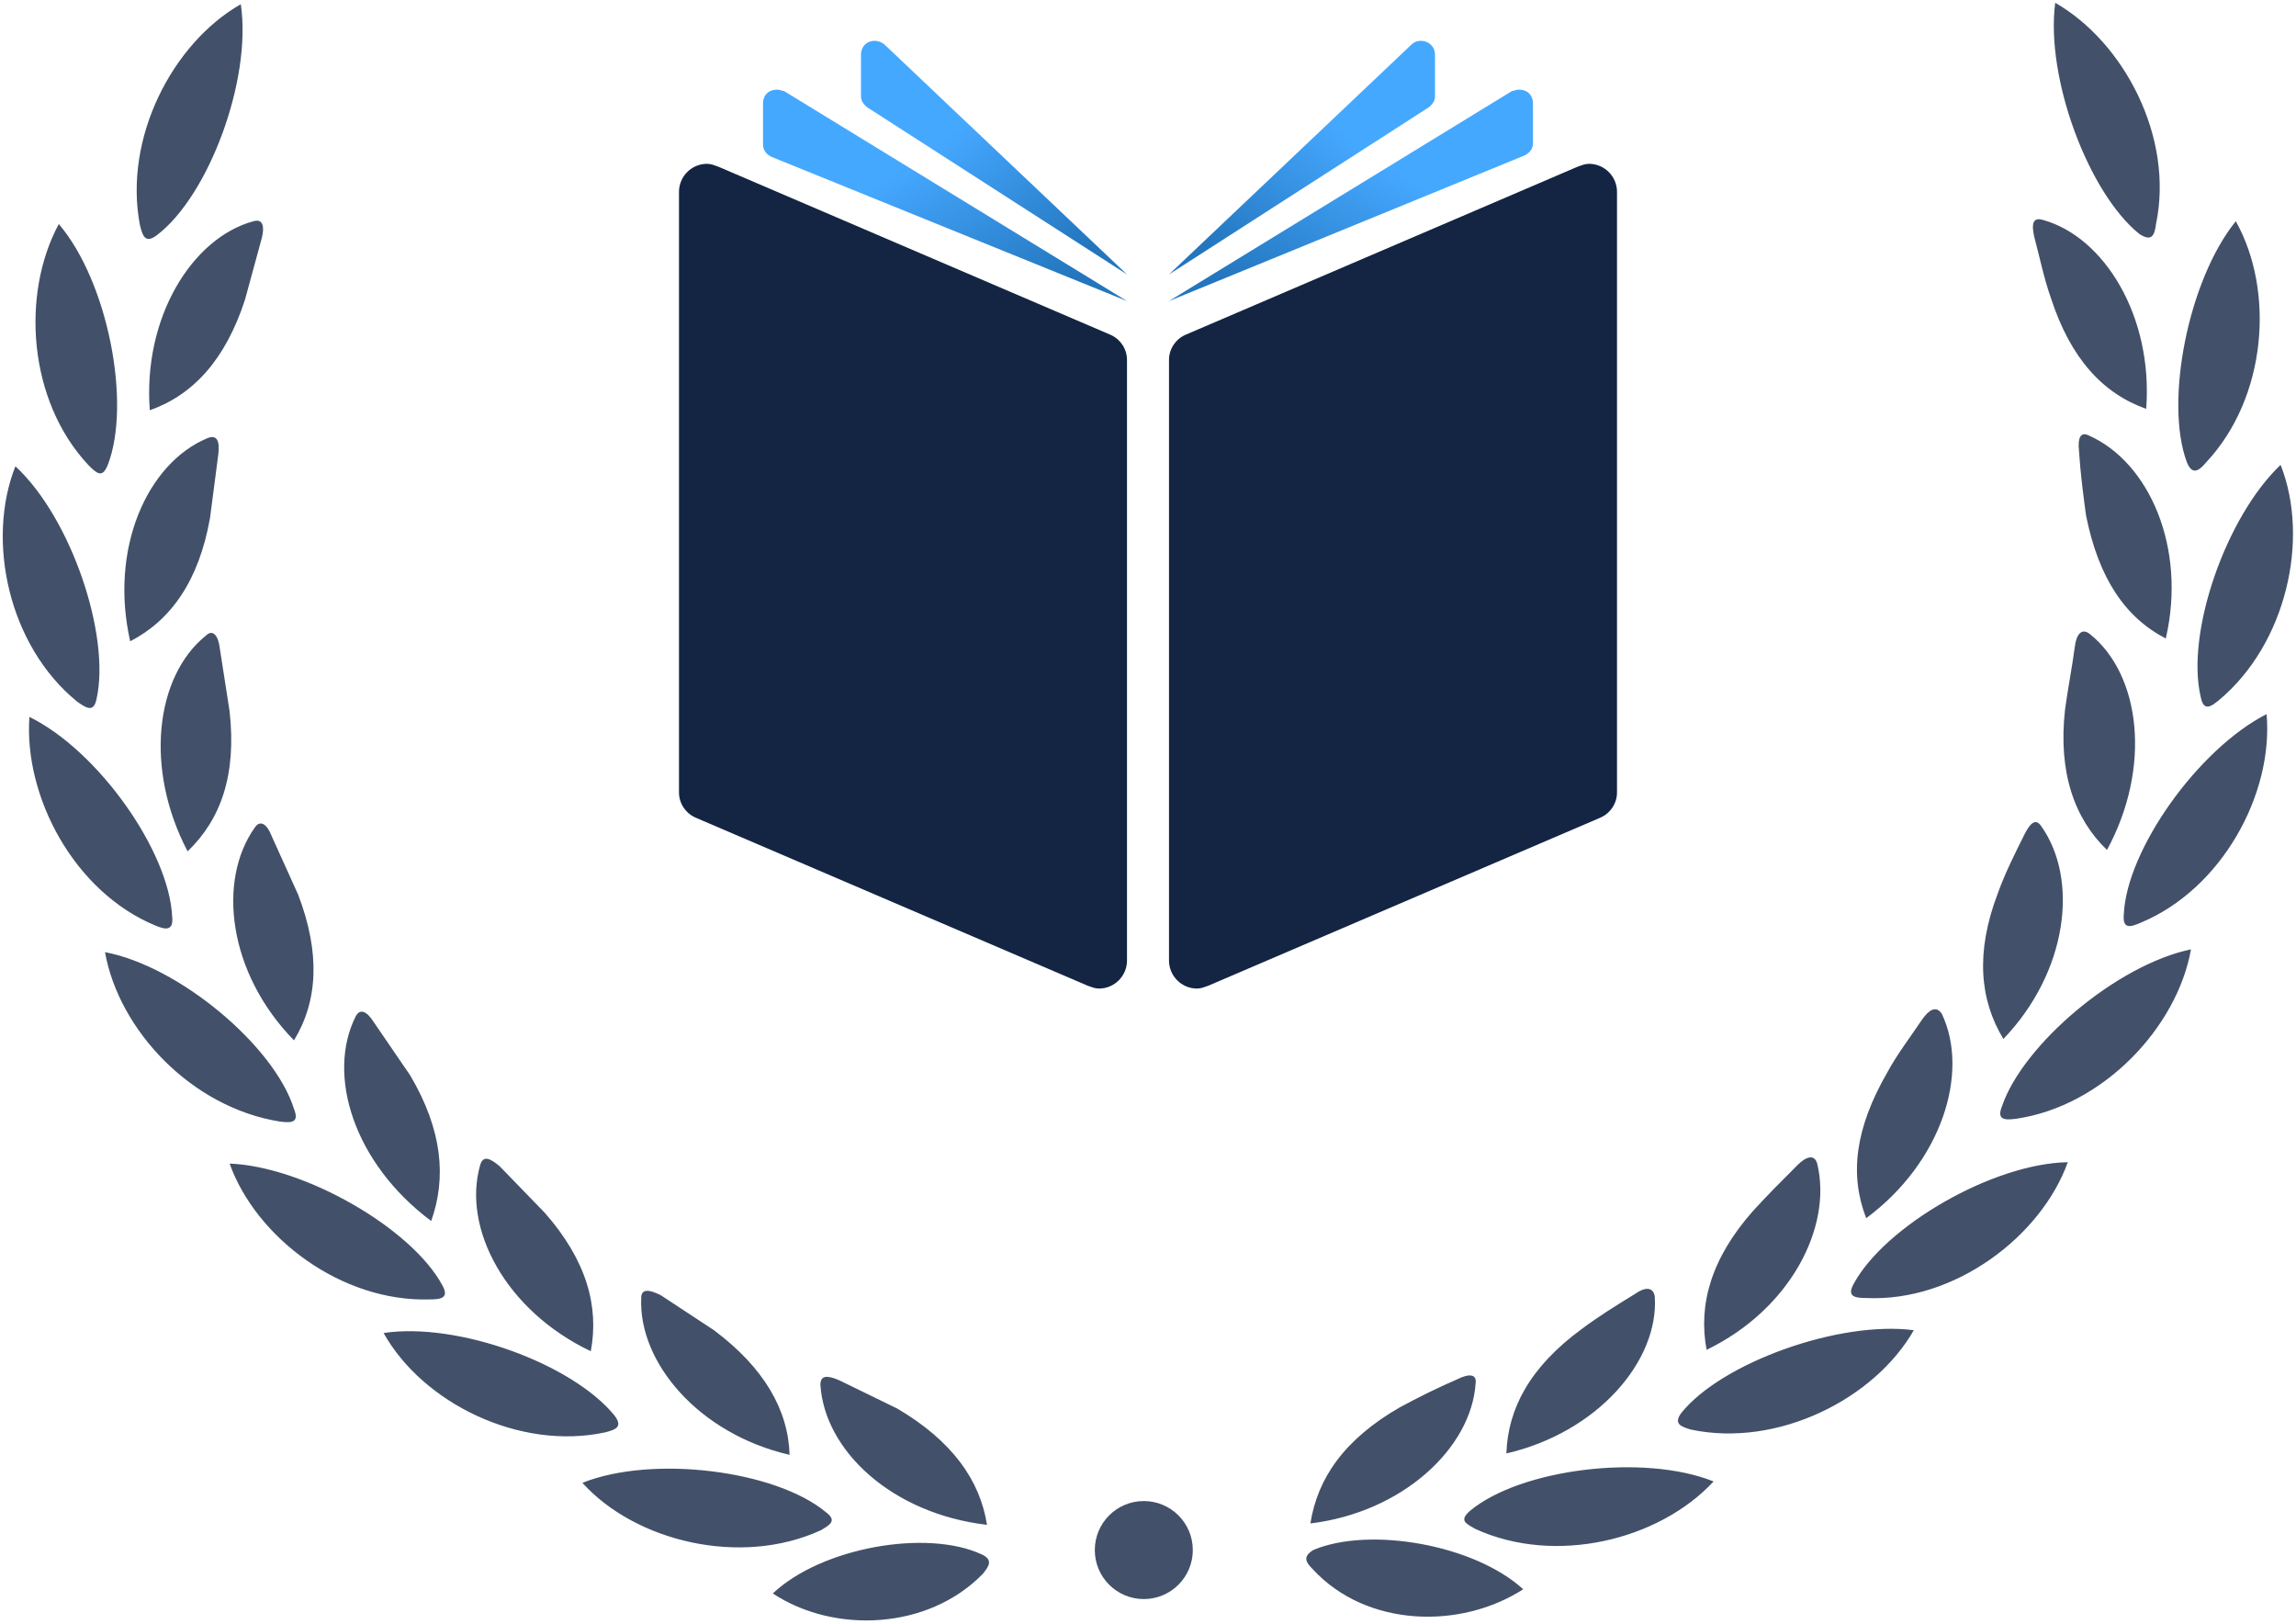 <?xml version="1.0" encoding="utf-8"?>
<!-- Generator: Adobe Illustrator 24.0.0, SVG Export Plug-In . SVG Version: 6.00 Build 0)  -->
<svg version="1.1" id="Слой_1" xmlns="http://www.w3.org/2000/svg" xmlns:xlink="http://www.w3.org/1999/xlink" x="0px" y="0px"
	 viewBox="0 0 164 116" style="enable-background:new 0 0 164 116;" xml:space="preserve">
<style type="text/css">
	.st0{opacity:0.8;}
	.st1{fill:#132543;}
	.st2{fill:#425169;}
	.st3{fill:url(#SVGID_1_);}
	.st4{fill:url(#SVGID_2_);}
	.st5{fill:url(#SVGID_3_);}
	.st6{fill:url(#SVGID_4_);}
</style>
<g class="st0">
	<path class="st1" d="M146.8,0.2c4.9,2.8,8.5,9.6,7.2,15.8c-0.1,0.8-0.3,1.3-1.2,0.7C149.2,13.8,146.1,5.6,146.8,0.2L146.8,0.2z
		 M93.6,108.8c0.5-3.2,2.4-6,6.4-8.3c1.3-0.7,2.7-1.4,4.1-2c0.8-0.4,1.4-0.4,1.3,0.3C105.1,103.4,100.2,108,93.6,108.8z
		 M122.4,105.8c-3.9,4.2-11.3,6-17,3.4c-0.7-0.4-1.2-0.6-0.4-1.3C108.6,104.9,117.4,103.8,122.4,105.8z M108.8,113.5
		c-4.5,2.9-11.2,2.7-15-1.4c-0.5-0.5-0.8-0.9,0-1.4C97.8,109,105.3,110.3,108.8,113.5z M107.6,103.8c0.1-3.2,1.7-6.2,5.4-8.9
		c1.2-0.9,2.5-1.7,3.8-2.5c0.7-0.5,1.3-0.5,1.4,0.2C118.5,97.2,114.1,102.3,107.6,103.8z M136.7,95c-2.8,4.9-9.7,8.4-15.9,7.1
		c-0.7-0.2-1.3-0.4-0.7-1.2C123,97.3,131.4,94.3,136.7,95z M121.9,96.4c-0.6-3.2,0.3-6.5,3.3-9.9c1-1.1,2.1-2.2,3.2-3.3
		c0.6-0.6,1.2-0.8,1.4-0.1C130.9,87.6,127.9,93.5,121.9,96.4z M147.7,83c-1.9,5.3-8.1,10-14.4,9.7c-0.8,0-1.4-0.1-0.9-1
		C134.6,87.6,142.3,83.1,147.7,83z M133.3,87c-1.2-3.1-0.8-6.4,1.5-10.4c0.7-1.3,1.7-2.6,2.5-3.8c0.5-0.7,1-1,1.4-0.4
		C140.7,76.6,138.7,83,133.3,87z M156.5,67.8c-1,5.6-6.3,11.2-12.5,12.1c-0.8,0.1-1.4,0.1-1-0.9C144.5,74.6,151.2,68.9,156.5,67.8
		L156.5,67.8z M143.1,74.2c-1.7-2.8-2-6.2-0.4-10.4c0.5-1.4,1.2-2.8,1.9-4.2c0.4-0.8,0.8-1.2,1.2-0.6
		C148.5,62.8,147.7,69.4,143.1,74.2L143.1,74.2z M161.9,51c0.5,5.7-3.2,12.5-9,14.9c-0.7,0.3-1.3,0.5-1.2-0.6
		C151.9,60.7,157,53.5,161.9,51z M150.5,60.7c-2.3-2.2-3.5-5.5-3-10c0.2-1.5,0.5-3,0.7-4.5c0.1-0.9,0.5-1.4,1.1-0.9
		C152.9,48.2,153.7,54.8,150.5,60.7L150.5,60.7z M162.9,33.2c2.1,5.3,0.4,12.8-4.4,16.8c-0.6,0.5-1.1,0.8-1.3-0.2
		C156.1,45.2,159,36.9,162.9,33.2L162.9,33.2z M154.7,45.6c-2.9-1.5-4.8-4.3-5.7-8.8c-0.2-1.5-0.4-3-0.5-4.6
		c-0.1-0.9,0.1-1.4,0.7-1.1C153.5,33,156.2,39.1,154.7,45.6L154.7,45.6z M159.7,15.8c2.8,5,2.2,12.6-2.1,17.2c-0.5,0.6-1,1-1.4,0
		C154.6,28.7,156.3,20,159.7,15.8z M153.3,29.2c-3.1-1.1-5.4-3.6-6.8-7.9c-0.5-1.4-0.8-2.9-1.2-4.4c-0.2-0.9-0.1-1.4,0.6-1.2
		C150.3,16.9,153.8,22.6,153.3,29.2z M11.2,16.8c-0.8,0.6-1,0.1-1.2-0.7c-1.2-6.2,2.3-13,7.2-15.8C18,5.7,14.9,14,11.2,16.8z
		 M58.6,98.9c0-0.7,0.5-0.7,1.4-0.3l4.1,2c3.9,2.3,5.9,5.1,6.4,8.3C63.7,108.1,58.9,103.6,58.6,98.9L58.6,98.9z M59,108
		c0.8,0.6,0.3,0.9-0.4,1.3c-5.7,2.6-13.2,0.8-17-3.4C46.6,103.9,55.4,105,59,108z M70.1,111c0.9,0.4,0.5,0.9,0.1,1.4
		c-3.9,4-10.6,4.3-15,1.4C58.7,110.5,66.2,109.2,70.1,111z M45.8,92.7c0-0.7,0.6-0.6,1.4-0.2L51,95c3.6,2.7,5.3,5.7,5.4,8.9
		C49.9,102.4,45.6,97.3,45.8,92.7z M43.9,101.1c0.6,0.8,0.1,1-0.7,1.2c-6.1,1.3-13-2.1-15.8-7.1C32.7,94.4,40.9,97.4,43.9,101.1z
		 M34.3,83.2c0.2-0.7,0.7-0.5,1.4,0.1l3.2,3.3c3,3.4,3.9,6.7,3.3,9.9C36.1,93.6,33,87.7,34.3,83.2L34.3,83.2z M31.6,91.8
		c0.5,0.9-0.1,1-0.9,1c-6.3,0.2-12.4-4.4-14.3-9.7C21.7,83.3,29.4,87.7,31.6,91.8L31.6,91.8z M25.4,72.6c0.3-0.6,0.8-0.4,1.3,0.4
		l2.6,3.8c2.3,3.9,2.6,7.3,1.5,10.4C25.3,83.1,23.3,76.8,25.4,72.6z M21,79.2c0.4,1-0.2,1-1,0.9C13.7,79.1,8.5,73.6,7.5,68
		C12.8,69,19.6,74.7,21,79.2z M18.2,59.1c0.4-0.6,0.9-0.2,1.2,0.6l1.9,4.2c1.6,4.2,1.4,7.6-0.3,10.4C16.3,69.5,15.5,62.9,18.2,59.1z
		 M12.3,65.5c0.1,1-0.5,0.9-1.2,0.6c-5.8-2.4-9.4-9.2-9-14.9C7,53.6,12.1,60.8,12.3,65.5z M14.7,45.4c0.5-0.5,0.9,0,1,0.9l0.7,4.5
		c0.5,4.5-0.6,7.7-3,10C10.3,54.9,11.1,48.3,14.7,45.4z M6.9,49.9c-0.2,1-0.7,0.7-1.4,0.2C0.6,46.1-1,38.6,1.1,33.3
		C5.1,37,7.9,45.4,6.9,49.9L6.9,49.9z M14.8,31.3c0.7-0.3,0.9,0.2,0.8,1.1L15,37c-0.8,4.5-2.8,7.3-5.7,8.8
		C7.8,39.2,10.5,33.1,14.8,31.3L14.8,31.3z M7.7,33.2c-0.4,1-0.8,0.6-1.4,0c-4.3-4.6-4.8-12.2-2.1-17.2C7.7,20.1,9.4,28.8,7.7,33.2z
		 M18.1,15.8c0.7-0.2,0.8,0.4,0.6,1.2l-1.2,4.4c-1.4,4.3-3.7,6.8-6.8,7.9C10.2,22.7,13.7,17,18.1,15.8L18.1,15.8z"/>
</g>
<circle class="st2" cx="81.7" cy="110.7" r="3.5"/>
<path class="st1" d="M48.5,13.7c0-1.1,0.9-2,2-2c0.3,0,0.5,0.1,0.8,0.2l28,12c0.7,0.3,1.2,1,1.2,1.8v42.9c0,1.1-0.9,2-2,2
	c-0.3,0-0.5-0.1-0.8-0.2l-28-12c-0.7-0.3-1.2-1-1.2-1.8V13.7z"/>
<linearGradient id="SVGID_1_" gradientUnits="userSpaceOnUse" x1="71.237" y1="92.987" x2="65.124" y2="104.326" gradientTransform="matrix(1 0 0 -1 0 116)">
	<stop  offset="0" style="stop-color:#2375BD"/>
	<stop  offset="1" style="stop-color:#45A8FF"/>
</linearGradient>
<path class="st3" d="M54.5,7.4c0-0.6,0.4-1,1-1c0.2,0,0.4,0.1,0.5,0.1l24.5,15c0,0,0,0,0,0L55.1,11.2c-0.4-0.2-0.6-0.5-0.6-0.9V7.4z
	"/>
<linearGradient id="SVGID_2_" gradientUnits="userSpaceOnUse" x1="75.937" y1="96.643" x2="67.847" y2="106.393" gradientTransform="matrix(1 0 0 -1 0 116)">
	<stop  offset="0" style="stop-color:#2375BD"/>
	<stop  offset="1" style="stop-color:#45A8FF"/>
</linearGradient>
<path class="st4" d="M61.5,3.9c0-0.9,1-1.3,1.7-0.7l17.3,16.4c0,0,0,0,0,0L62,7.7c-0.3-0.2-0.5-0.5-0.5-0.8V3.9z"/>
<path class="st1" d="M115.5,13.7c0-1.1-0.9-2-2-2c-0.3,0-0.5,0.1-0.8,0.2l-28,12c-0.7,0.3-1.2,1-1.2,1.8v42.9c0,1.1,0.9,2,2,2
	c0.3,0,0.5-0.1,0.8-0.2l28-12c0.7-0.3,1.2-1,1.2-1.8V13.7z"/>
<linearGradient id="SVGID_3_" gradientUnits="userSpaceOnUse" x1="92.763" y1="92.987" x2="98.876" y2="104.326" gradientTransform="matrix(1 0 0 -1 0 116)">
	<stop  offset="0" style="stop-color:#2375BD"/>
	<stop  offset="1" style="stop-color:#45A8FF"/>
</linearGradient>
<path class="st5" d="M109.5,7.4c0-0.6-0.4-1-1-1c-0.2,0-0.4,0.1-0.5,0.1l-24.5,15c0,0,0,0,0,0l25.4-10.4c0.4-0.2,0.6-0.5,0.6-0.9
	V7.4z"/>
<linearGradient id="SVGID_4_" gradientUnits="userSpaceOnUse" x1="88.063" y1="96.643" x2="96.153" y2="106.393" gradientTransform="matrix(1 0 0 -1 0 116)">
	<stop  offset="0" style="stop-color:#2375BD"/>
	<stop  offset="1" style="stop-color:#45A8FF"/>
</linearGradient>
<path class="st6" d="M102.5,3.9c0-0.9-1.1-1.3-1.7-0.7L83.5,19.6c0,0,0,0,0,0L102,7.7c0.3-0.2,0.5-0.5,0.5-0.8V3.9z"/>
</svg>
